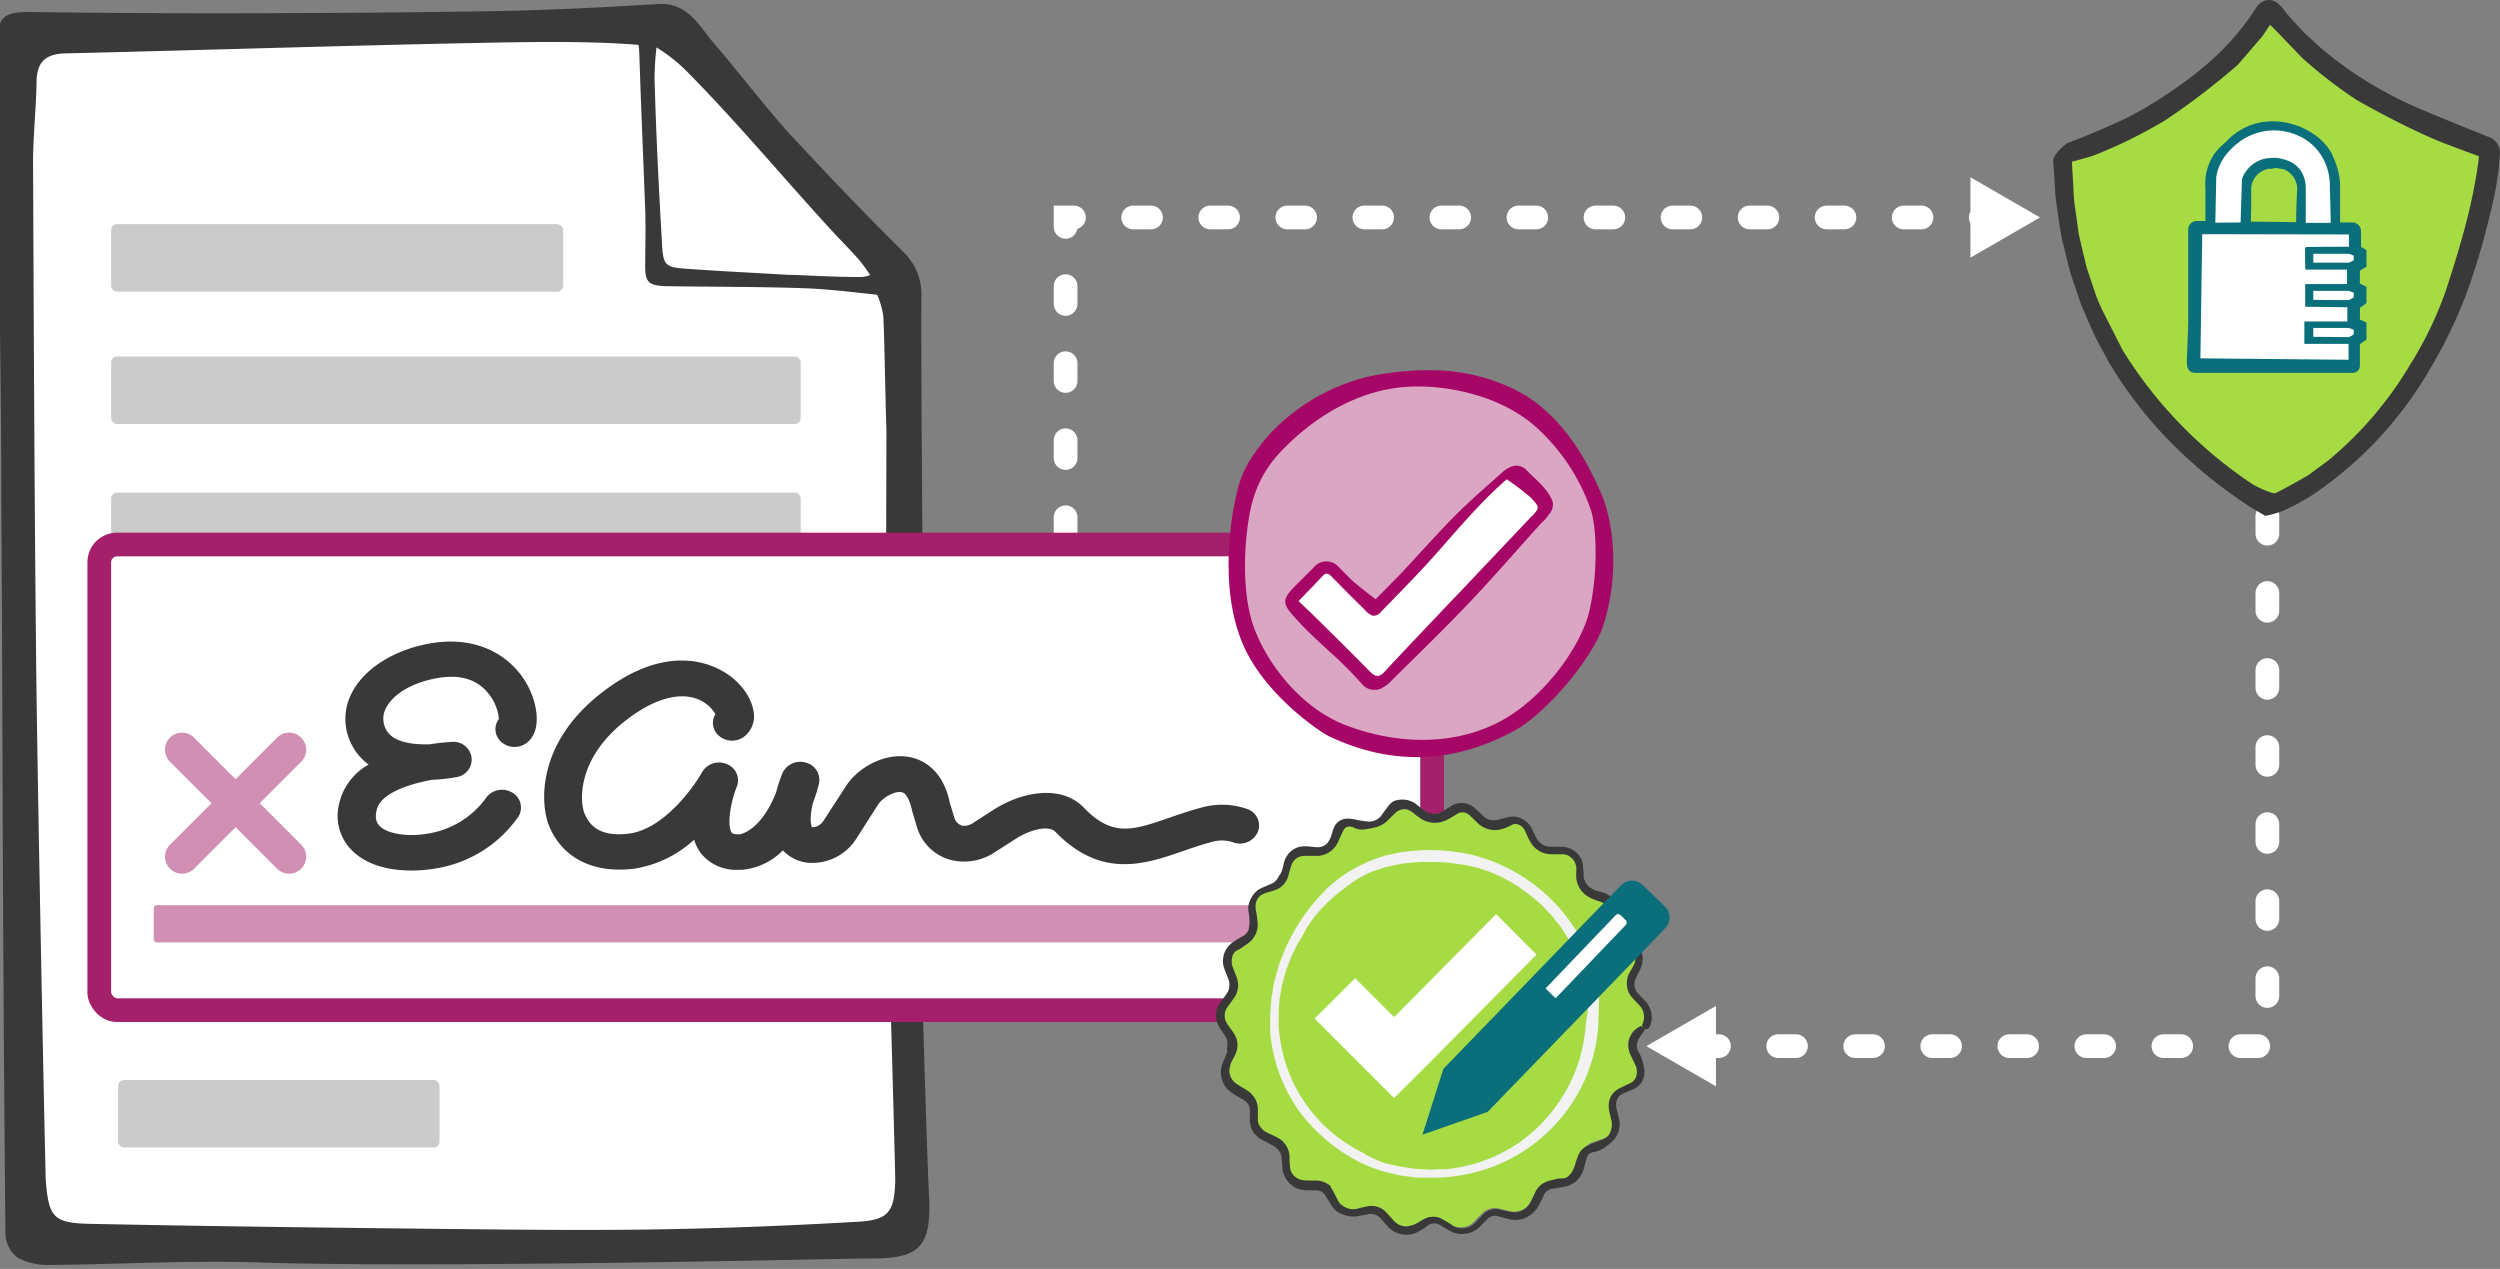 <svg id="CREATE_PAGE" data-name="CREATE PAGE" xmlns="http://www.w3.org/2000/svg" viewBox="0 0 421.81 214.1"><rect x="0" y="0" width="421.81" height="214.1" fill="#808080" stroke="none"/><defs><style>.cls-1,.cls-7{fill:#fff;}.cls-2{fill:#39393a;}.cls-3{fill:#999;}.cls-3,.cls-8{opacity:0.5;}.cls-4{fill:none;stroke:#fff;stroke-dasharray:3 10;}.cls-4,.cls-7{stroke-linecap:round;stroke-miterlimit:10;stroke-width:4px;}.cls-5{fill:#a7db44;}.cls-6{fill:#0b6f7b;}.cls-7{stroke:#a5206a;}.cls-8{fill:#a5206a;}.cls-9{fill:#dba6c3;}.cls-10{fill:#a60767;}.cls-11{fill:#f2f2f2;}</style></defs><title>sign-digi-sign</title><polygon class="cls-1" points="153.52 209.04 3.1 209.04 3.1 5.56 115.2 5.56 153.52 50.45 153.52 209.04"/><path class="cls-2" d="M156.77,202.06c0-.23,0-.46-.05-.69-.74-18.15-1.77-56.87-1.54-58.08h0l.56-38.63s-.4-48-.27-54.95a9.93,9.93,0,0,0-2.84-7c-8.26-8.23-11.5-11.65-19.45-20.17-2.91-3.12-9.88-12-12.7-15.2-2.57-3-4.42-7-9.53-6.66-8.87.55-17.74,1-26.62,1.18-15.43.27-30.87.35-46.3.39-11,0-22-.08-32.92-.22C.81,2-.22,2.72-.65,7-.8,8.52.22,56.89.22,84c0,4.31.1,11,.21,46.28q.12,39.12.49,78.24A5.38,5.38,0,0,0,3,212.22a10.83,10.83,0,0,0,5.19,1.21c11.82-.1,23.64-.8,35.43-.42,31.37,1,100.09-.71,103.12-.68C155.15,212.42,157.12,210.38,156.77,202.06ZM116.42,12.59c8,8.14,15.3,16.88,23,25.32,1.8,2,3.7,3.88,5.48,5.88a28.13,28.13,0,0,1,1.92,2.63,5.23,5.23,0,0,1-1.53.32c-2.45,0-4.89-.08-7.34-.18-1.54-.07-4.63-.22-4.63-.17-5.91-.35-11.83-.63-17.74-1.06-3.31-.24-3.68-.65-3.87-4-.56-9.72-1-18.28-1.27-28A47.47,47.47,0,0,1,110.77,8,28.33,28.33,0,0,1,116.42,12.59Zm28.42,193.54c-11.2.65-22.41,1.11-33.62,1.29-12,.2-24.07.06-36.1-.07-20-.21-40-.45-60-.86-6.13-.13-6.89-1.16-7.39-7.24-.08-.93-1.34-62.16-1.62-86.62C5.81,84.22,5.7,55.8,5.58,27.38c0-4.53.52-9.06.59-13.6C6.21,10.15,8,9,11.43,9,34.57,8.45,57.71,7.7,80.86,7.24c8.36-.17,18.94-.35,26.88.34.05.37.1.84.13,1.54.28,8.86.68,17.72,1,26.58.09,2.82,0,5.65,0,8.47-.11,3.46.37,4.06,3.84,4.12,7.74.12,15.48.07,23.22.35,4,.15,8,.67,12.07,1.09A14.73,14.73,0,0,1,149,53.1c.19,1.47.35,13,.56,19.55l-.16,69.63c.66,18,1.67,56,1.65,56.9C150.91,204.38,150,205.83,144.84,206.13Z"/><rect class="cls-3" x="18.75" y="37.82" width="76.26" height="11.39" rx="1" ry="1"/><rect class="cls-3" x="18.75" y="105.62" width="81.96" height="11.39" rx="1" ry="1"/><rect class="cls-3" x="18.75" y="60.15" width="116.35" height="11.39" rx="1" ry="1"/><rect class="cls-3" x="18.75" y="83.11" width="116.35" height="11.39" rx="1" ry="1"/><rect class="cls-3" x="19.92" y="182.22" width="54.24" height="11.39" rx="1" ry="1"/><polyline class="cls-4" points="382.56 87.05 382.56 176.51 287.54 176.51"/><polygon class="cls-1" points="289.52 169.73 277.78 176.51 289.52 183.29 289.52 169.73"/><polyline class="cls-4" points="179.79 90.28 179.79 36.69 334.44 36.69"/><polygon class="cls-1" points="332.46 43.47 344.2 36.69 332.46 29.91 332.46 43.47"/><path class="cls-5" d="M382.75,85.1c-7.17-4.47-34.51-21.72-34.33-58a1,1,0,0,1,.67-.92C353,24.92,373.44,17.66,382.22,2a.75.75,0,0,1,1.23-.12c11.51,13.76,31.6,21.54,35.79,23.24a.77.77,0,0,1,.47.75C419.42,30.9,416.15,68.82,382.75,85.1Z"/><path class="cls-2" d="M421.81,25.66A2.8,2.8,0,0,0,420,23.15l-5.72-2.3-5.36-2.22a66.18,66.18,0,0,1-14.15-8c-.75-.53-2.84-2.26-3.16-2.51,0,0-2.28-2.06-3-2.76L388,4.67c-.71-.74-1.44-1.49-2.09-2.31l-.81-1A4,4,0,0,0,383.82.24a2.21,2.21,0,0,0-1.88-.06,3,3,0,0,0-1.31,1.18l-.74,1.11a42,42,0,0,1-5.14,6.17,55.5,55.5,0,0,1-6.24,5.23,74.77,74.77,0,0,1-8.7,5.52c-2.8,1.49-9,4-9,4s-1.64.62-2,.74c0,0-2.42,1.75-2.38,3.06l.33,5.1c0,1.21,1,7.3,1,7.3a13.16,13.16,0,0,0,.35,1.59c.08.28.15.56.21.85,0,0,1,4.19,1.25,4.75l1.58,4.67,1.16,2.68a48.06,48.06,0,0,0,2.62,5.34l.93,1.73a72.21,72.21,0,0,0,9.52,12.53,79.79,79.79,0,0,0,13.83,11.5c.57.37,3,1.82,3,1.82a19.18,19.18,0,0,0,3.1-.91A38.78,38.78,0,0,0,390,83.62,64.36,64.36,0,0,0,409.38,63.3a83.57,83.57,0,0,0,6.56-13.2A118.65,118.65,0,0,0,420,36.69c.51-1.95.94-3.94,1.27-5.93.13-.89.29-1.94.4-3Zm-39.06-22Zm-2.37,78.25A73.79,73.79,0,0,1,358.15,59.1l-3.49-6.86c-.11-.25-.73-1.63-.9-2.08l-1.51-4.47c-.17-.44-.5-1.93-.57-2.18-.12-.53-.25-1-.37-1.57-.23-.93-.44-1.8-.6-2.62l-.5-3.65a29.57,29.57,0,0,1-.36-3.5c0-.14,0-.25,0-.3s-.29-4.58-.26-4.59a.86.86,0,0,1,.23-.05s2.65-.73,3.44-1a79.46,79.46,0,0,0,12.26-6.06,124.83,124.83,0,0,0,12.07-9.25l4-4.65c.26-.29,1.34-2,1.41-2.07s5.24,5.39,5.49,5.62a79,79,0,0,0,9.06,7c.89.57,5.37,2.93,5.37,2.93,3.19,1.65,6,3,8.68,4.11,1.09.46,6.59,2.48,6.59,2.48h.06l-.11,1.06c-1,7.46-3.16,14.54-5.5,21.74a62.6,62.6,0,0,1-6,12.4,62,62,0,0,1-13.9,16.23l-3.27,2.4c-.77.48-4.48,2.55-5.6,3.06C383.57,83.37,381.08,82.33,380.38,81.87Z"/><path class="cls-6" d="M398.36,41.66V39a1.47,1.47,0,0,0-1.45-1.46l-2.08,0V35.89l0-1.38,0-1.72,0-.86c0-.23,0-.43,0-.6s0-.21,0-.3v0h0a11.57,11.57,0,0,0-.84-3.75v0l0-.05,0,0,0,0v0c-.07-.13-.32-.73-.46-1.08v0c-1.6-3.29-5.83-5.68-10.06-5.68a10.56,10.56,0,0,0-7.93,3.5A11.89,11.89,0,0,0,373.58,26a10.87,10.87,0,0,0-1,2,9.1,9.1,0,0,0-.47,3.7l0,5.59-1.49,0a1.44,1.44,0,0,0-1.42,1.43v.83c0,4,0,14,0,14.44,0,1.43-.23,6.87-.23,6.92,0,.49-.05,1.94,1.38,2h0l26.62,0a1.2,1.2,0,0,0,1.2-1.21V58.06l1.11-.76V54.41l-1.1-.48v-2l1.1-.78V48.41l-1.11-.59V45.67l1.11-.69V42.19ZM383.54,28.37h0l.33,0H384l.08,0,.11,0,.43.08a3.07,3.07,0,0,1,1.22.35,3.76,3.76,0,0,1,1.74,2.72v0c0,.07,0,.23,0,.46l-.06,1.38c-.06,1.44-.1,2.53-.1,3.24,0,.19,0,.55,0,.88l-7.65-.09.06-2.34V35c0-.7,0-1.41,0-2.1,0-.34,0-.71,0-1.07v0a1.34,1.34,0,0,1,0-.25,4.59,4.59,0,0,1,.14-.62,3.65,3.65,0,0,1,2.79-2.49l.19,0,.22,0h.32Z"/><path class="cls-1" d="M371.57,39.51l24.75.05,0,2.07s-7.26,0-7.36.08,0,3.78,0,3.78H396c0,.26,0,2.44,0,2.44l-7.06,0s0,3.38,0,3.82l7.11.09,0,2.4-7.25,0,0,3.78,7.46,0v2.68l-25-.24Z"/><path class="cls-1" d="M396.31,44.32l-6,0v-1.5l6,0,.82.31v.8Z"/><path class="cls-1" d="M396.31,50.63c-.23,0-5.28,0-6-.05v-1.5l6,0,.82.31v.8Z"/><path class="cls-1" d="M396.31,56.88l-6-.05v-1.5l6,0,.82.31v.8Z"/><path class="cls-1" d="M388,23A8.64,8.64,0,0,1,391,25.32a9.47,9.47,0,0,1,1.69,3.2,8.69,8.69,0,0,1,.35,1.76,4.14,4.14,0,0,1,.05.8s.17,5.67.15,6.52h-4.2l0-5.85a5.54,5.54,0,0,0-.82-2.92A4.59,4.59,0,0,0,385.69,27a7.74,7.74,0,0,0-1.66-.37,3.38,3.38,0,0,0-.47,0,6.58,6.58,0,0,0-.8.06h-.13A5.28,5.28,0,0,0,379,28.84l-.13.17a3.49,3.49,0,0,0-.61,1.35c0,.38-.22,7.18-.22,7.18s-4.09,0-4.26.06l.14-6.81c0-.16,0-.31,0-.45a1.93,1.93,0,0,0,0-.34,8.09,8.09,0,0,1,2-4.29,11.43,11.43,0,0,1,2.36-2.08A9.84,9.84,0,0,1,388,23Z"/><rect class="cls-7" x="16.75" y="91.87" width="224.88" height="78.57" rx="3" ry="3"/><rect class="cls-8" x="25.94" y="152.73" width="192.02" height="6.27" rx="0.52" ry="0.52"/><path class="cls-8" d="M43.82,135.52l7-7a2.87,2.87,0,1,0-4.07-4.06l-7,7-7-7a2.87,2.87,0,1,0-4.07,4.06l7,7-7,7a2.87,2.87,0,0,0,4.07,4.05l7-7,7,7a2.87,2.87,0,1,0,4.07-4.05Z"/><circle class="cls-9" cx="239.29" cy="95.44" r="31.43"/><path class="cls-1" d="M217.84,101.16s5.55-6,5.83-5.72,8.12,7.44,8.12,7.44l22.9-23.19L261,85.36l-28.39,30.08Z"/><path class="cls-10" d="M270.05,83c-2.27-5.14-5.39-10.73-10.61-14.85-4.18-3.31-10.48-5.25-15.58-5.6a48.78,48.78,0,0,0-12.8.95A33.58,33.58,0,0,0,213.8,73.71c-4.07,4.85-4.77,7.4-5.59,11.68-.9,4.72-2.14,15.6,1.81,24s13.13,14.32,14.08,14.77c10.61,5.08,21.16,4.73,31.44-.89,5.46-3,13-12.09,14.84-17.36C273.32,97.19,272.32,88.12,270.05,83Zm-1.83,19.87c-1.4,6.3-8.13,15.54-16,19.3s-17.09,3.26-25.08.22-13.69-11-15.7-16.89-1.54-14.66-.36-19.93a19.79,19.79,0,0,1,4.86-9.2c2.15-2.3,9.08-9.22,19-10.83,7-1.13,17.12.61,23.63,6a33.4,33.4,0,0,1,9.78,14.32C269.43,88.79,269.63,96.54,268.22,102.85Z"/><path class="cls-10" d="M262,84.76c-.57-1.75-2.1-3.19-3.45-4.46l-.84-.81a2.35,2.35,0,0,0-3-.63,5,5,0,0,0-1.22.82l-1.78,1.58c-2.07,1.84-4.22,3.75-6.22,5.76-2.14,2.16-4.22,4.43-6.24,6.63-.84.92-1.69,1.85-2.55,2.77-.18.2-.91.94-1.79,1.83l-2.8,2.85-.81-.61c-.85-.66-1.71-1.31-2.53-2s-1.29-1.2-1.91-1.83c-.32-.33-.63-.65-1-1a2.73,2.73,0,0,0-4.18.06l-1.88,1.87-1,1c-2.55,2.53-2.57,3.17-.22,5.73l.25.27c1.65,1.81,3.46,3.47,5.21,5.09a68.62,68.62,0,0,1,6,6,2.71,2.71,0,0,0,2,.71,2,2,0,0,0,.74-.12,5.71,5.71,0,0,0,2-1.43l2.41-2.38c3.59-3.53,7.29-7.17,10.82-10.89,2.84-3,5.62-6.11,8.3-9.13,1.24-1.39,2.48-2.79,3.73-4.17a3.83,3.83,0,0,1,.29-.28,3.7,3.7,0,0,0,.77-.87l.13-.19A2.51,2.51,0,0,0,262,84.76Zm-3.53,2.3-12.58,13.29c-.23.24-.48.48-.71.73-3.88,4.1-7.79,8.18-11.63,12.31-1,1.07-1.67.68-2.5-.17-2.7-2.75-5.44-5.46-8.18-8.17-1.24-1.23-2.51-2.43-3.77-3.64,1.33-1.39,2.68-2.75,4-4.17.65-.72,1.08-.47,1.64.1,1.81,1.87,3.66,3.71,5.52,5.54a3.51,3.51,0,0,0,1.33,1l.06,0a1.38,1.38,0,0,0,1.08-.37c1.34-1.34,5.93-6.09,7.48-7.76,4.74-5.14,8.63-10.16,14-14.88a37.94,37.94,0,0,1,4.06,3.09C259.69,85.47,259.87,85.61,258.51,87.06Z"/><path class="cls-5" d="M277.12,173.26a3.09,3.09,0,0,0,0-3.82L276,168a3.1,3.1,0,0,1-.44-3.06l.68-1.7a3.08,3.08,0,0,0-1.07-3.67l-1.5-1.07a3.07,3.07,0,0,1-1.28-2.81l.17-1.83a3.1,3.1,0,0,0-2.07-3.22l-1.73-.59a3.11,3.11,0,0,1-2-2.34l-.35-1.81a3.09,3.09,0,0,0-2.89-2.5l-1.83-.09a3.11,3.11,0,0,1-2.61-1.68L258.2,140a3.12,3.12,0,0,0-3.49-1.59l-1.78.43a3.1,3.1,0,0,1-3-.87l-1.27-1.32a3.07,3.07,0,0,0-3.78-.54l-1.59.91a3.07,3.07,0,0,1-3.1,0l-1.59-.91a3.07,3.07,0,0,0-3.78.54L233.58,138a3.1,3.1,0,0,1-3,.87l-1.78-.43a3.12,3.12,0,0,0-3.49,1.59l-.83,1.63a3.11,3.11,0,0,1-2.61,1.68l-1.83.09a3.09,3.09,0,0,0-2.89,2.5l-.35,1.8a3.08,3.08,0,0,1-2,2.34l-1.73.6a3.11,3.11,0,0,0-2.07,3.22l.17,1.83a3.07,3.07,0,0,1-1.28,2.81l-1.5,1.07a3.08,3.08,0,0,0-1.07,3.67l.68,1.7a3.1,3.1,0,0,1-.44,3.06l-1.13,1.45a3.07,3.07,0,0,0,0,3.82l1.13,1.45a3.1,3.1,0,0,1,.44,3.06l-.68,1.7a3.1,3.1,0,0,0,1.07,3.68l1.5,1.06a3.07,3.07,0,0,1,1.28,2.81l-.17,1.83a3.11,3.11,0,0,0,2.07,3.22l1.73.6a3.08,3.08,0,0,1,2,2.34l.35,1.8a3.1,3.1,0,0,0,2.89,2.51l1.83.08a3.13,3.13,0,0,1,2.61,1.68l.83,1.63a3.1,3.1,0,0,0,3.49,1.59l1.78-.43a3.1,3.1,0,0,1,3,.87l1.27,1.33a3.09,3.09,0,0,0,3.78.54l1.59-.92a3.12,3.12,0,0,1,3.1,0l1.59.92a3.09,3.09,0,0,0,3.78-.54l1.27-1.33a3.1,3.1,0,0,1,3-.87l1.78.43a3.1,3.1,0,0,0,3.49-1.59l.83-1.63a3.1,3.1,0,0,1,2.61-1.67l1.83-.09a3.1,3.1,0,0,0,2.89-2.51l.35-1.8a3.08,3.08,0,0,1,2-2.34l1.73-.6a3.11,3.11,0,0,0,2.07-3.22l-.17-1.83a3.07,3.07,0,0,1,1.28-2.81l1.5-1.06a3.1,3.1,0,0,0,1.07-3.68l-.68-1.7a3.1,3.1,0,0,1,.44-3.06Z"/><path class="cls-2" d="M274.77,164.44l.73-1.32a2.54,2.54,0,0,0,.43-1.29,2.47,2.47,0,0,0-.37-1.44,4.51,4.51,0,0,0-1.22-1.15c-.46-.38-1.06-.54-1.65-1a3.56,3.56,0,0,1-1.3-1.84,4.48,4.48,0,0,1-.13-1c0-.26,0-.51,0-.77v-.77a1.9,1.9,0,0,0,0-.3,1.55,1.55,0,0,0,0-.21,1.71,1.71,0,0,0-.42-.73,1.87,1.87,0,0,0-.64-.42l-.17-.06-.34-.11-.72-.25a6.6,6.6,0,0,1-1.34-.71,4.21,4.21,0,0,1-1.43-1.89,4.07,4.07,0,0,1-.25-1.09,7.57,7.57,0,0,1,0-.83,7.39,7.39,0,0,0,0-1,3,3,0,0,0-.37-1,2.21,2.21,0,0,0-.66-.7,2.14,2.14,0,0,0-.86-.38,2.3,2.3,0,0,0-.45-.05h-1.84a3.92,3.92,0,0,1-1.55-.3,4,4,0,0,1-1.35-.9,5.51,5.51,0,0,1-.86-1.25c-.36-.63-.63-1.43-.86-1.78a2,2,0,0,0-1.31-.87,1.09,1.09,0,0,0-.71.14l-.87.42a10,10,0,0,1-1.06.35,4.15,4.15,0,0,1-1.92,0,4.26,4.26,0,0,1-1.6-.76,3.58,3.58,0,0,1-.48-.43l-.2-.2-.65-.62-.33-.31-.17-.15-.1-.08a1.63,1.63,0,0,0-.93-.32,1.68,1.68,0,0,0-.89.21l-.62.38-.77.45-.38.2a4,4,0,0,1-.56.25,4.45,4.45,0,0,1-1.19.26,4.31,4.31,0,0,1-2.32-.49,3,3,0,0,1-.48-.29l-.33-.24-.66-.49a3.82,3.82,0,0,0-1.07-.69,2,2,0,0,0-1.16,0,2,2,0,0,0-.76.37c-.22.17-.57.53-.85.8s-.54.56-.94.91a4.59,4.59,0,0,1-1.17.7,10.14,10.14,0,0,1-1.95.46,5.76,5.76,0,0,1-.67.1,2.6,2.6,0,0,1-.56,0,2.36,2.36,0,0,1-.54-.12,2.7,2.7,0,0,1-.45-.16,1.52,1.52,0,0,0-1.37-.11,1.56,1.56,0,0,0-.51.66,1.85,1.85,0,0,0-.17.32l-.23.49-.45,1a4.08,4.08,0,0,1-2.06,2.05,4.23,4.23,0,0,1-1.12.31,5.4,5.4,0,0,1-.56,0h-.42l-1.59,0a2.35,2.35,0,0,0-2,1.27,9.34,9.34,0,0,0-.47,1.45c-.11.34-.18.71-.36,1.15a3.4,3.4,0,0,1-.79,1.13,3.19,3.19,0,0,1-1.12.73c-.42.16-.77.24-1.12.36a4.56,4.56,0,0,0-1.49.61,2.33,2.33,0,0,0-.8,1.43,2.8,2.8,0,0,0,0,.76c0,.25.07.42.12.76.08.51.14,1,.19,1.54a3.87,3.87,0,0,1-.31,2,3.91,3.91,0,0,1-1.23,1.53l-1.31.9-.33.2-.27.13a1.44,1.44,0,0,0-.48.37,2,2,0,0,0-.38,1,2.66,2.66,0,0,0,.14,1.49c.22.58.42,1.12.67,1.74a3.78,3.78,0,0,1-.16,2.91,4.81,4.81,0,0,1-.39.63l-.37.52-.73,1a2.39,2.39,0,0,0-.37,1.7,2.27,2.27,0,0,0,.28.83,2,2,0,0,0,.25.39l.33.47c.27.37.5.7.77,1.13a3.5,3.5,0,0,1,.49,1.48,3.59,3.59,0,0,1-.18,1.5c-.18.48-.41.83-.6,1.24a4.59,4.59,0,0,0-.58,1.79,2.74,2.74,0,0,0,1,2.17,12.36,12.36,0,0,0,1.07.7c.38.23.69.4,1.05.64a4.62,4.62,0,0,1,1.25,1.37,3.31,3.31,0,0,1,.31.8,3.91,3.91,0,0,1,.13.92c0,.27,0,.58,0,.89s0,.65,0,1a2.27,2.27,0,0,0,.14.61,2.4,2.4,0,0,0,.59.85l.24.24.22.17.37.2,1.17.55.33.16a4.23,4.23,0,0,1,.42.22,4.18,4.18,0,0,1,.75.58,3.92,3.92,0,0,1,.95,1.56,3.68,3.68,0,0,1,.16.83c0,.23,0,.45,0,.66,0,.42.06.8.08,1.12a2.78,2.78,0,0,0,.11.65,2.32,2.32,0,0,0,1,1.29,2.45,2.45,0,0,0,1,.39,8,8,0,0,0,1.12.07h1.12a3.86,3.86,0,0,1,1.05.15,5,5,0,0,1,1.22.59c.24.14.28.46.43.66.39.61.59,1.13.9,1.69a2.6,2.6,0,0,0,1.08,1.26,3,3,0,0,0,2.73.29l1.29-.28a3.52,3.52,0,0,1,1.61.05,3.42,3.42,0,0,1,1.45.83c.39.4.71.77,1.07,1.16a3.83,3.83,0,0,0,1.1,1,3,3,0,0,0,1.36.34,5.16,5.16,0,0,0,2.46-.93,7.86,7.86,0,0,1,1.05-.52,3.18,3.18,0,0,1,.95-.17,3.4,3.4,0,0,1,1.13.17,15.94,15.94,0,0,1,2.25,1.35,3,3,0,0,0,1.73.42,2.84,2.84,0,0,0,1.33-.39,3.06,3.06,0,0,0,.82-.67l1.33-1.4a3,3,0,0,1,2.28-.78c.9.12,1.85.48,2.86.54a3.09,3.09,0,0,0,2.54-1.3c.5-.82.8-1.68,1.2-2.42a3.48,3.48,0,0,1,1.7-1.44,4.66,4.66,0,0,1,.8-.24,2.64,2.64,0,0,0,.51-.13,4.44,4.44,0,0,1,1.35-.18,1.55,1.55,0,0,0,1-.35,3.83,3.83,0,0,0,.79-1,5.46,5.46,0,0,0,.47-1.3c.08-.27.18-.53.28-.8l.15-.39a3.55,3.55,0,0,1,.21-.44,2.93,2.93,0,0,1,1.35-1.22c.11,0,.32-.18.62-.32s.68-.25,1.07-.4.8-.3,1.15-.47a2,2,0,0,0,.74-.57,3.35,3.35,0,0,0,.54-1.63,2.68,2.68,0,0,0-.07-.9l-.26-1.11a7.09,7.09,0,0,1-.2-1.26,3.85,3.85,0,0,1,.29-1.5,3.33,3.33,0,0,1,.85-1.09,3.84,3.84,0,0,1,.76-.5l.72-.34c.48-.24,1-.45,1.29-.64a2.07,2.07,0,0,0,.61-.66,2.65,2.65,0,0,0,0-2.22c-.26-.53-.52-1.09-.76-1.58a4.14,4.14,0,0,1-.44-1.54,3.27,3.27,0,0,1,.2-1.48,4.19,4.19,0,0,1,.74-1.2,5.28,5.28,0,0,1,1.14-.8c.07-.05.78.49.74.56l-.5.74a7.93,7.93,0,0,0-.72,1.16,2.42,2.42,0,0,0-.14,1.23,2.24,2.24,0,0,0,.37.87,4.55,4.55,0,0,1,.48,1.11,8.37,8.37,0,0,1,.33,1.37,3.44,3.44,0,0,1-.4,2.45,3.75,3.75,0,0,1-.78.81,4.43,4.43,0,0,1-.9.48c-.54.24-1.13.47-1.64.71a1.86,1.86,0,0,0-.85,1,2.7,2.7,0,0,0-.05,1.48l.25,1.05a9.27,9.27,0,0,1,.25,1.2,4,4,0,0,1-.68,2.59,5.13,5.13,0,0,1-1.41,1.37,5.25,5.25,0,0,1-1.65.92,1.63,1.63,0,0,1-.28.08l-.22.05a5,5,0,0,0-.53.13,1.18,1.18,0,0,0-.49.34,1.74,1.74,0,0,0-.35.75c-.11.35-.2.72-.29,1.09a5.77,5.77,0,0,1-.4,1.25,4.13,4.13,0,0,1-1.59,1.78,4.2,4.2,0,0,1-1.09.47c-.69.18-1.13.2-1.64.3l-.74.11a2.38,2.38,0,0,0-.49.15,1.89,1.89,0,0,0-.69.55,1.69,1.69,0,0,0-.23.36l-.25.56-.51,1a5.54,5.54,0,0,1-.81,1.2,4.42,4.42,0,0,1-4.45,1.28l-.42-.11-.87-.23-.44-.12-.27-.05a1.77,1.77,0,0,0-.56,0,1.82,1.82,0,0,0-1,.59l-.69.69-.34.34-.17.17-.24.23a4.24,4.24,0,0,1-2.35,1,4.15,4.15,0,0,1-2.35-.43l-.25-.13-.18-.11-.35-.21-.67-.4-.32-.19a1.29,1.29,0,0,0-.23-.12,2,2,0,0,0-.41-.14,1.82,1.82,0,0,0-.73,0,1.46,1.46,0,0,0-.71.31,6.78,6.78,0,0,1-.86.61l-.7.42a4.21,4.21,0,0,1-1.25.46,4.28,4.28,0,0,1-3-.52,4.36,4.36,0,0,1-.65-.48,4.11,4.11,0,0,1-.3-.29l-.2-.23-.8-.91a3.34,3.34,0,0,0-.64-.63,2.18,2.18,0,0,0-.7-.31,2.29,2.29,0,0,0-.73-.05c-.23,0-.62.11-.88.16-.6.1-1,.2-1.49.26a5.28,5.28,0,0,1-3.14-.83,4.16,4.16,0,0,1-.9-1l-.57-.92-.53-.85a1.84,1.84,0,0,0-.43-.45,1.78,1.78,0,0,0-1.09-.36h-.77l-.84,0a5.61,5.61,0,0,1-1.06-.14,4.75,4.75,0,0,1-1.11-.47,4.43,4.43,0,0,1-1-.9,4.26,4.26,0,0,1-.88-2c-.07-.71-.09-1.26-.15-1.84a2,2,0,0,0-.3-1.08,3.46,3.46,0,0,0-.72-.81,3.28,3.28,0,0,0-.47-.33l-.61-.32-1.25-.65a4.57,4.57,0,0,1-1.13-.91,3.53,3.53,0,0,1-.77-1.44,6.07,6.07,0,0,1-.12-1.63l0-.79a3.29,3.29,0,0,0-.08-.74,1.89,1.89,0,0,0-.68-1,15.65,15.65,0,0,0-1.44-.86l-.51-.32c-.19-.13-.3-.19-.56-.39a4.12,4.12,0,0,1-1.12-1.31,4.21,4.21,0,0,1-.41-2.84,3.56,3.56,0,0,1,.29-.89l.13-.29c.15-.32.28-.64.4-1l.19-.46A1.68,1.68,0,0,0,207,177a4.26,4.26,0,0,0,.06-1.4,1,1,0,0,0-.1-.36,5.39,5.39,0,0,0-.28-.5c-.23-.37-.49-.74-.8-1.18a3.9,3.9,0,0,1-.43-3.7A4.45,4.45,0,0,1,206,169c.16-.22.32-.43.47-.65a9.57,9.57,0,0,0,.74-1.11,2.54,2.54,0,0,0,.2-1.36,2.18,2.18,0,0,0-.15-.66l-.34-.86-.33-.87a3.62,3.62,0,0,1-.24-1.13,3.92,3.92,0,0,1,.54-2.2,3.84,3.84,0,0,1,.73-.87,4,4,0,0,1,.44-.34l.38-.26c.41-.27.9-.55,1.29-.76a2.43,2.43,0,0,0,.89-.91,2.05,2.05,0,0,0,.1-.54,3.2,3.2,0,0,0,.1-.89,8.44,8.44,0,0,0-.05-1c0-.34-.11-.63-.15-1a2.83,2.83,0,0,1,.1-1.12,4.26,4.26,0,0,1,.61-1.31A3.71,3.71,0,0,1,212.5,150l.32-.15.25-.12.52-.22,1-.43a2.29,2.29,0,0,0,1.08-1.07c.1-.19.23-.33.37-.57a4.33,4.33,0,0,0,.36-.87c.11-.42.15-.79.32-1.31a3.62,3.62,0,0,1,.76-1.3,3.47,3.47,0,0,1,2.67-1.17c.66,0,1.38.11,2,.16a2.33,2.33,0,0,0,1.78-.66,4.28,4.28,0,0,0,.81-1.72c.11-.32.19-.61.33-.94a2.71,2.71,0,0,1,.63-.9,2.53,2.53,0,0,1,1.69-.61,8,8,0,0,1,1.66.24c.61.1,1.25.21,1.84.26a2.65,2.65,0,0,0,1.59-.46,2.4,2.4,0,0,0,.56-.54l.54-.74.56-.76a3.77,3.77,0,0,1,.82-.83,2.11,2.11,0,0,1,.85-.3,3.86,3.86,0,0,1,3.28.81,18.75,18.75,0,0,0,1.75,1.27,2.55,2.55,0,0,0,2.08.07c.65-.32,1.26-.74,1.88-1.12a3.23,3.23,0,0,1,2.17-.51,3.36,3.36,0,0,1,2.05,1l.79.76a6.63,6.63,0,0,0,.77.69,2.71,2.71,0,0,0,2,.4l1.6-.42a4.65,4.65,0,0,1,.76-.15,2.7,2.7,0,0,1,.63,0,3.66,3.66,0,0,1,2.91,2.09l.75,1.49a2.66,2.66,0,0,0,2.39,1.5h1.67a3.78,3.78,0,0,1,3.33,1.75,3.21,3.21,0,0,1,.48,1.47c0,.44.08.89.09,1.34a2.7,2.7,0,0,0,.91,2.18,3.71,3.71,0,0,0,1.27.64c.45.17.92.27,1.38.44a3.23,3.23,0,0,1,2,2.17,4.1,4.1,0,0,1,.14.93l0,.86a6.92,6.92,0,0,0,.12,1.54,2.34,2.34,0,0,0,.61,1.06,2,2,0,0,0,.46.37l.67.46c.31.22.59.42.9.66a3.89,3.89,0,0,1,1.44,3.78,4.72,4.72,0,0,1-.44,1.21l-.48,1a3.59,3.59,0,0,0-.35.9,2.26,2.26,0,0,0,.68,2.11c.37.41.75.8,1.15,1.22a4,4,0,0,1,.79,4.09,1.43,1.43,0,0,1-.58.64s-.34-.13-.52-.22a4.68,4.68,0,0,1-.28-.39.61.61,0,0,1,.07-.32,2.82,2.82,0,0,0,.17-1.91,2.54,2.54,0,0,0-.39-.85,7.37,7.37,0,0,0-.68-.77l-.76-.82a3.82,3.82,0,0,1-.74-1.13A4,4,0,0,1,274.77,164.44Z"/><path class="cls-11" d="M269.8,168.77v-.49c0-.16,0-.32-.05-.49-.07-.64-.15-1.29-.26-1.93a27.71,27.71,0,0,0-4-9.52,28.3,28.3,0,0,0-7.07-7.4,28.83,28.83,0,0,0-9.7-4.62,32.18,32.18,0,0,0-10.25-.77l-2.2.25c-.73.14-1.45.31-2.18.48l-.54.12-.53.18-1.05.36-1,.38-1,.48a24.12,24.12,0,0,0-3.84,2.25c-.58.46-1.16.93-1.72,1.4s-1.06,1-1.57,1.57a32.08,32.08,0,0,0-6.63,10.67c-.17.5-.39,1-.53,1.48l-.42,1.52-.21.76c-.08.26-.1.53-.16.79l-.28,1.57a12.19,12.19,0,0,0-.17,1.56l-.13,1.53v1.63c0,.53,0,1.06,0,1.59a26.8,26.8,0,0,0,4,12,14.28,14.28,0,0,0,1.13,1.66,17.29,17.29,0,0,0,1.27,1.56l1.37,1.47,1.49,1.34a27.65,27.65,0,0,0,6.71,4.34v0a16.17,16.17,0,0,0,2,.77,14.8,14.8,0,0,0,2.06.62c.69.16,1.38.34,2.09.47l2.15.28.54.07.52,0,1,0,1,0h.3l.27,0,.53,0c.71-.05,1.42-.07,2.12-.15l2.1-.33a27.87,27.87,0,0,0,18.56-12.53,27.09,27.09,0,0,0,4.14-12.5c0-.44.11-3.23.11-3.52Zm-2.11,3.13a13.61,13.61,0,0,0-.21,1.91c-.15.94-.25,1.88-.44,2.82l-.36,1.4a9.63,9.63,0,0,1-.41,1.39,22.15,22.15,0,0,1-1.07,2.69l-.62,1.3c-.21.43-.49.83-.73,1.25A26.61,26.61,0,0,1,256,193c-.62.37-1.33.85-2.16,1.3l-1.33.65-.7.34c-.24.1-.5.19-.75.28l-1.55.57c-.53.18-1.08.29-1.63.44a24.21,24.21,0,0,1-3.3.62,5.69,5.69,0,0,1-.81.08l-.8,0c-.51,0-1.06.06-1.49.07l-2.69-.14c-1.51-.24-2.52-.37-2.71-.42l-1.56-.33-.78-.18c-.26-.08-.51-.18-.75-.27-.61-.25-1.2-.51-1.78-.79s-1.12-.66-1.7-.94a26.35,26.35,0,0,1-7.46-5.81,26.07,26.07,0,0,1-4.41-7.07,26.88,26.88,0,0,1-1.89-8.08l0-2V171l0-.5.07-1,.08-1,.17-.94.17-.94a6.18,6.18,0,0,1,.2-.93l.53-1.87c.18-.62.46-1.21.68-1.82.13-.3.23-.61.37-.9l.44-.86a15.47,15.47,0,0,1,.92-1.7c.37-.57.68-1.19,1-1.78s.76-1.16,1.15-1.73a26.29,26.29,0,0,1,4.65-4.66,35,35,0,0,1,2.88-2.07c.52-.29,1.05-.57,1.58-.84.27-.13.53-.27.81-.38l.84-.29,1-.32.48-.15a4.31,4.31,0,0,1,.49-.11l2-.43a29.71,29.71,0,0,1,4-.35l1,0h.46l.52,0,2.07.11c1.29.2,2.58.3,3.9.62a23.8,23.8,0,0,1,8.94,4.14,27.81,27.81,0,0,1,3,2.44l1.34,1.4.34.35.3.38.6.76.61.77c.19.26.35.54.53.81.34.55.73,1.08,1,1.66l.89,1.73a6.44,6.44,0,0,1,.39.9l.37.91a12.58,12.58,0,0,1,.53,1.45c.07.27.14.54.2.81.09.43.2.85.27,1.28l.15,1.29.15,1.3,0,1.3a2,2,0,0,0,.11.73C267.78,171.19,267.71,171.76,267.69,171.9Z"/><g id="Check_Mark_1" data-name="Check Mark 1"><polygon class="cls-1" points="252.42 154.24 235.22 171.62 228.64 165.04 221.81 171.86 235.22 185.27 235.34 185.15 242.05 178.45 259.24 161.07 252.42 154.24"/></g><path class="cls-6" d="M240,191.45l11-3.85,27.1-28h0l2.86-3a2.59,2.59,0,0,0-.06-3.67l-3.73-3.61a2.59,2.59,0,0,0-3.67.06l-2.87,2.95h0l-27.09,28Z"/><path class="cls-1" d="M262.46,168.44l11.83-12.36a.59.59,0,0,0,0-.83l-.85-.84a.59.59,0,0,0-.83,0l-11.83,12.36Z"/><path class="cls-2" d="M72.08,108.65c-5.86,1.16-10.59,4.21-12.66,8.15a9.42,9.42,0,0,0,0,9A9.33,9.33,0,0,0,62.2,129a10.14,10.14,0,0,0-5,6.68,8.24,8.24,0,0,0,2.44,8.05c2.82,2.61,6.87,3.15,9.77,3.15a24.37,24.37,0,0,0,4.09-.35,21,21,0,0,0,14-8.8,2.91,2.91,0,0,0-1.21-4.08,3.34,3.34,0,0,0-4.38,1.11,15,15,0,0,1-9.61,5.87c-3.79.68-7-.07-8.13-1.16-.46-.42-1-1.11-.63-2.73.67-3.45,7.53-4.85,9.4-5.17a28.78,28.78,0,0,0,4.12-.46,3,3,0,0,0,2.5-3.33,3.07,3.07,0,0,0-3.35-2.6,34,34,0,0,0-3.66.4c-2.25.08-6.18-.13-7.39-2.46a3.82,3.82,0,0,1,0-3.72c1.21-2.3,4.29-4.14,8.23-4.92s6.94,0,8.93,2.43a7.86,7.86,0,0,1,1.85,4.41,2.83,2.83,0,0,0,.09,3.54,3.39,3.39,0,0,0,4.5.56c2.59-1.84,2.06-6.15.47-9.37C86.91,111.32,81.15,106.87,72.08,108.65Z"/><path class="cls-2" d="M210.35,136.47a12.84,12.84,0,0,0-7.28-.31c-2.07.54-4,1.2-5.68,1.78-6.24,2.16-9.68,3.35-14.52-1.67-3.87-4-10.57-2.63-15.17.32l-3.36,2.16a2.89,2.89,0,0,1-1.94.58A2,2,0,0,1,161,137.9l-.75-2.48c-1.28-6.21-5.36-7.48-7.05-7.73-4.31-.68-8.77,2.12-10.59,5.14L139,138.4a2.5,2.5,0,0,1-1.54,1.15c-.3,0-.45,0-.46,0-.18-.32-.44-1.57.16-4.07.37-1,.72-2,1-3.19a3,3,0,0,0-2.14-3.6,3.3,3.3,0,0,0-4,1.76,22.92,22.92,0,0,0-1.05,3.18c-2.59,6.65-6.12,7.13-6.14,7.14-.33,0-1.12,0-1.34-.23-.8-1-.4-4.73.84-7.84a2.93,2.93,0,0,0-1.71-3.78,3.31,3.31,0,0,0-4.16,1.36c-1.47,2.64-6.54,9.64-12.35,10.37-5.16.65-6.75-1.63-7.49-3.4s-1.51-9.2,7.15-15.84c5.06-3.89,9.8-4.94,13-2.91a5.61,5.61,0,0,1,1.93,2,2.82,2.82,0,0,0,.28,3.33,3.39,3.39,0,0,0,4.52.5,4.34,4.34,0,0,0,1.63-4.38c-.44-2.68-2.88-6.1-7.34-7.69-3.82-1.36-10.07-1.69-18.12,4.5-11.49,8.82-10.42,19.34-9,22.65,2.26,5.42,7.5,8,14.34,7.16a19.37,19.37,0,0,0,10.11-4.89,7.16,7.16,0,0,0,1.26,2.44,7.6,7.6,0,0,0,6.08,2.64c.25,0,.52,0,.72,0a11.06,11.06,0,0,0,6.91-3.28,6.71,6.71,0,0,0,5.39,2.1,8.79,8.79,0,0,0,7-4.07l3.6-5.64c.73-1.24,2.8-2.42,4-2.22.76.11,1.41,1.23,1.82,3.17l.81,2.72a8.13,8.13,0,0,0,5.81,5.58,9.35,9.35,0,0,0,7.43-1.39l3.36-2.16c2.7-1.74,5.71-2.3,6.73-1.25,7.75,8,15.06,5.52,21.53,3.29,1.57-.55,3.35-1.16,5.15-1.62a5.87,5.87,0,0,1,3.41.16,3.3,3.3,0,0,0,4.11-1.81A2.94,2.94,0,0,0,210.35,136.47Z"/></svg>